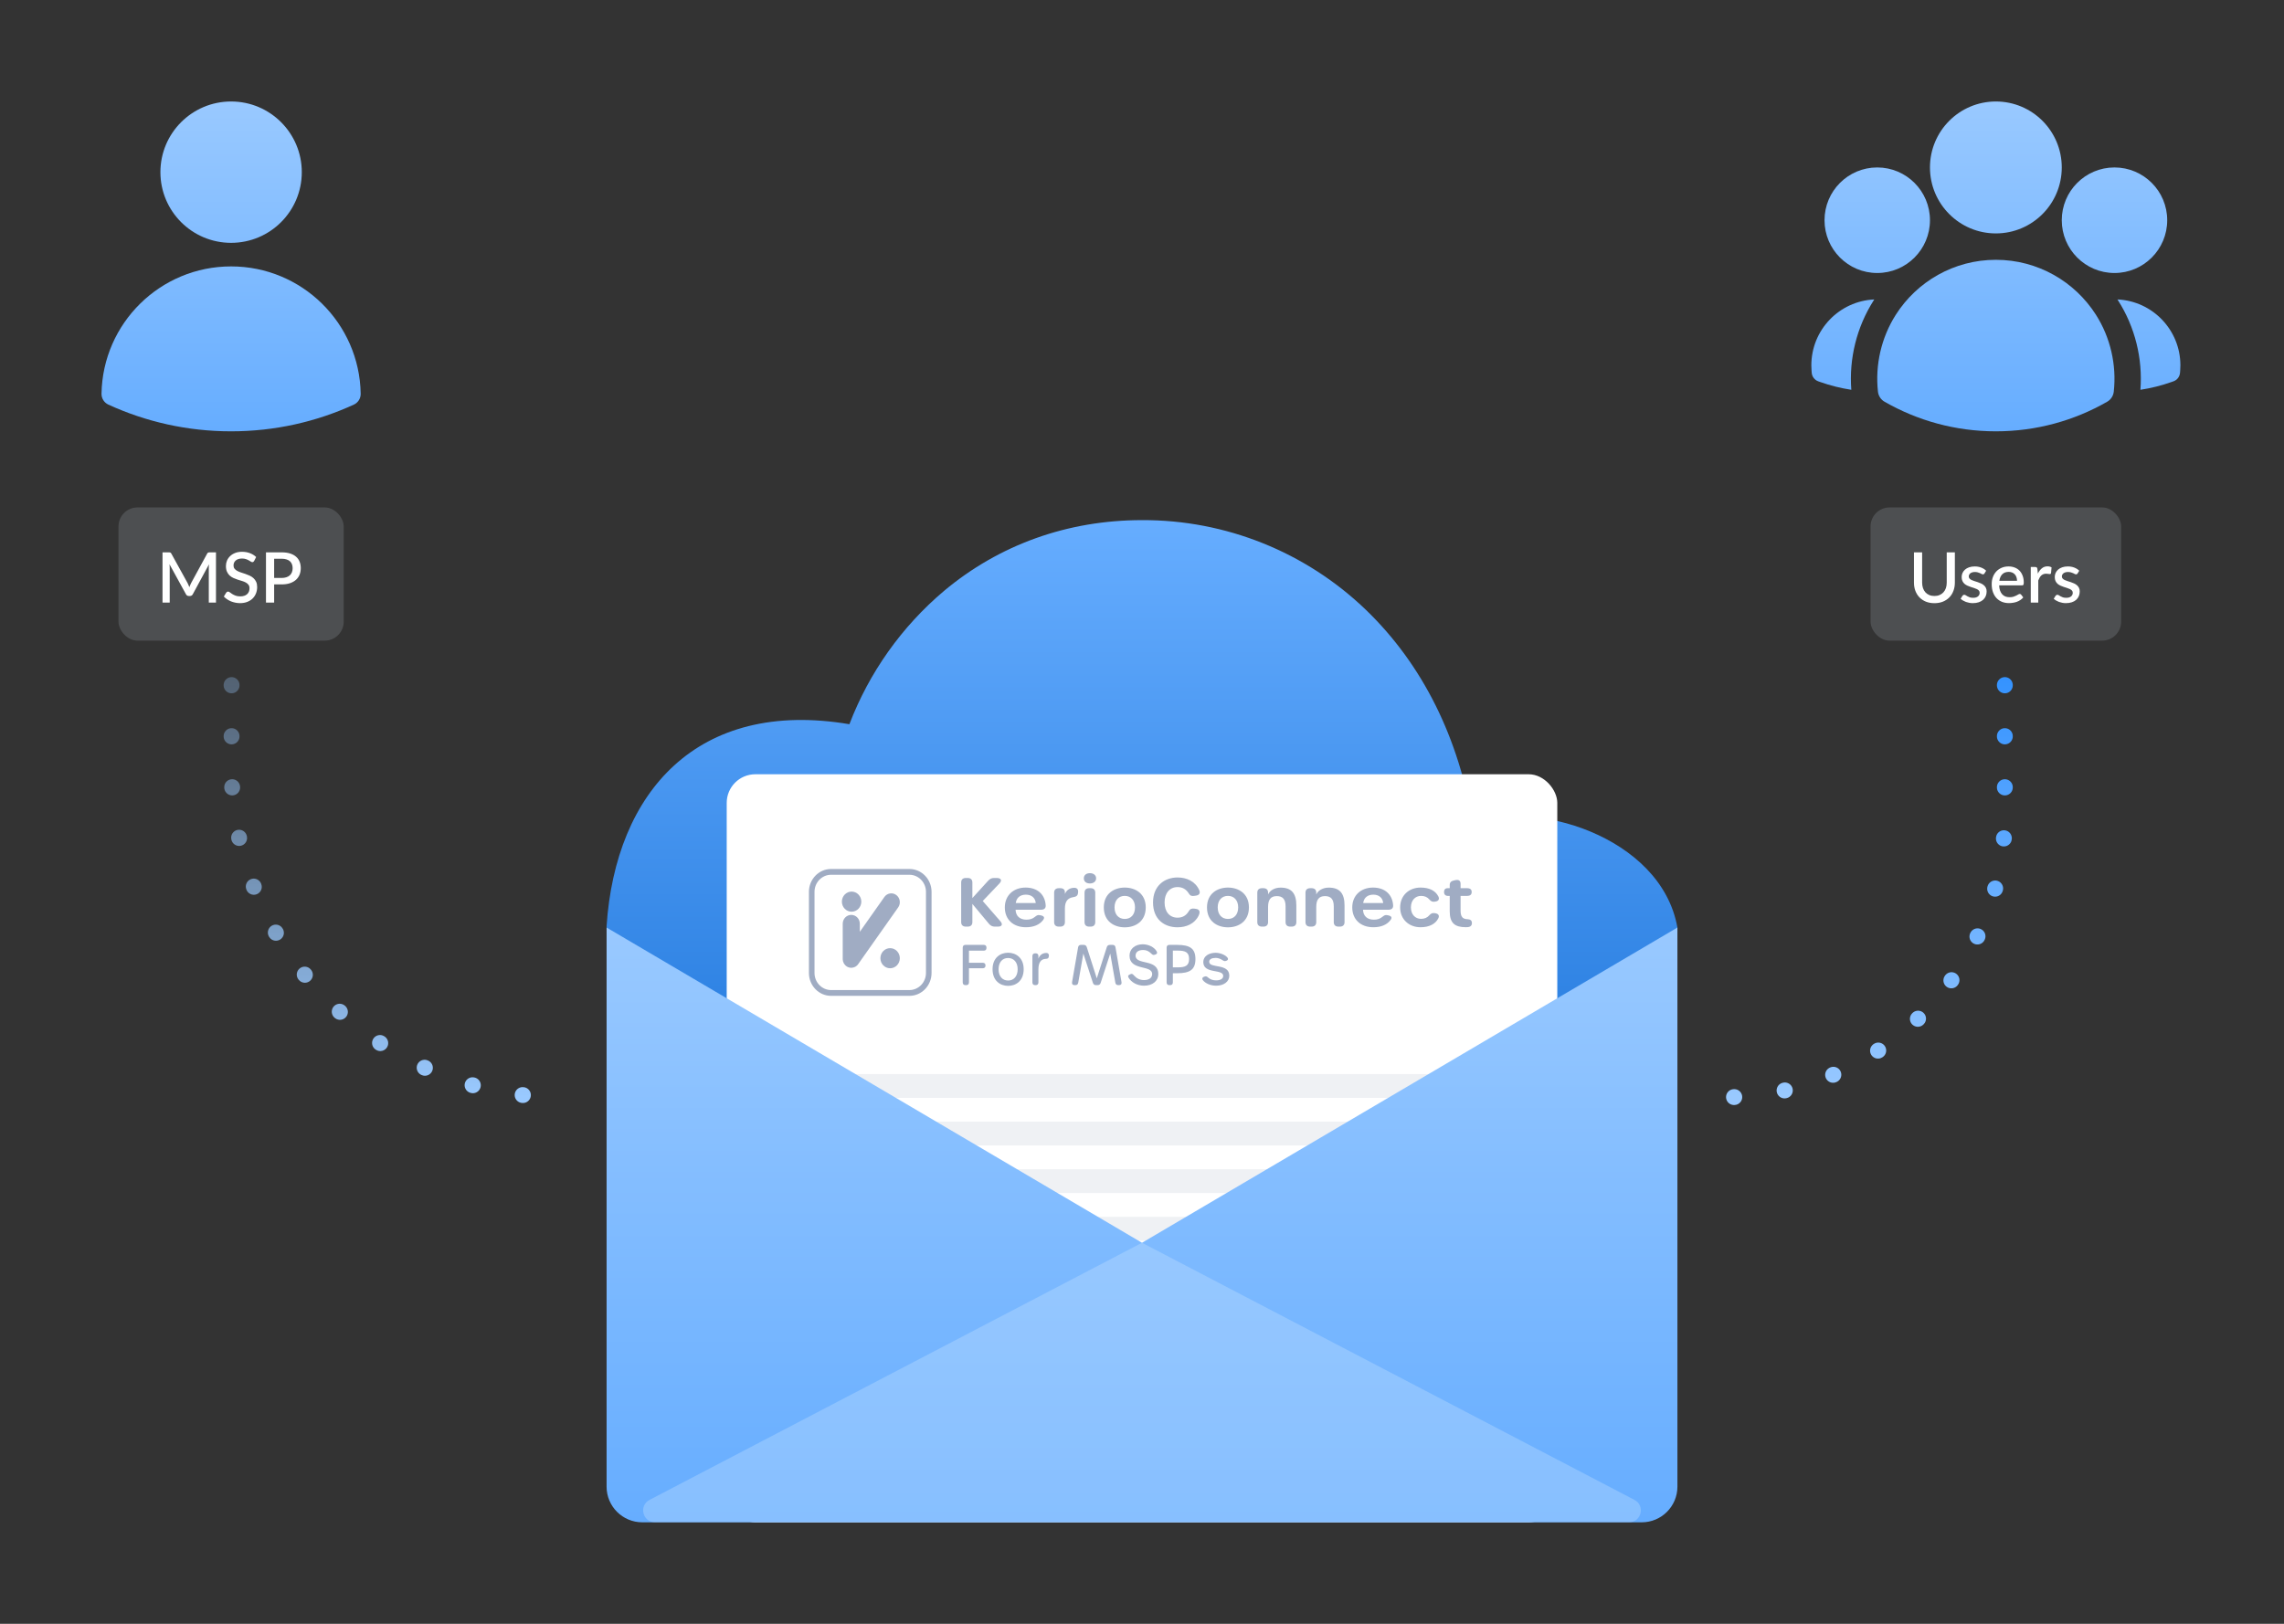 <?xml version="1.0" encoding="UTF-8"?>
<svg xmlns="http://www.w3.org/2000/svg" width="720" height="512" viewBox="0 0 720 512" fill="none">
  <rect x="0" y="0" width="720" height="512" fill="#333333" stroke="none"/>
  <path d="M280.883 421.395L390.944 447.181C412.285 447.181 492.014 390.884 505.437 380.182C520.713 367.993 528.783 314.522 528.783 292.463C523.626 263.395 482.368 251.674 464.336 260.031C460.037 232.826 448.479 209.559 430.638 192.342C411.665 174.052 386.328 163.886 360 164.001C336.594 164.001 315.009 171.724 297.576 186.331C284.255 197.589 273.997 212.047 267.762 228.354C219.816 220.261 194.03 249.798 191.217 291.994C191.217 315.777 200.697 357.489 217.912 373.153C234.494 388.242 256.857 421.395 280.883 421.395Z" fill="url(#paint0_linear_63_427)"></path>
  <rect x="229.086" y="244.129" width="261.829" height="235.871" rx="9.029" fill="white"></rect>
  <g opacity="0.5">
    <rect x="256.855" y="338.667" width="207.228" height="7.501" rx="1.875" fill="#DFE3E9"></rect>
    <rect x="256.855" y="353.67" width="207.228" height="7.501" rx="1.875" fill="#DFE3E9"></rect>
    <rect x="256.855" y="368.673" width="207.228" height="7.501" rx="1.875" fill="#DFE3E9"></rect>
    <rect x="256.855" y="383.676" width="207.228" height="7.501" rx="1.875" fill="#DFE3E9"></rect>
    <rect x="256.855" y="398.679" width="207.228" height="7.501" rx="1.875" fill="#DFE3E9"></rect>
  </g>
  <path d="M191.217 292.463L360 391.858L528.783 292.463V468.748C528.783 474.962 523.746 480 517.531 480H202.469C196.254 480 191.217 474.962 191.217 468.748V292.463Z" fill="url(#paint1_linear_63_427)"></path>
  <path opacity="0.32" d="M204.765 472.925L360 391.858L515.235 472.925C518.711 474.74 517.421 480 513.498 480H206.502C202.579 480 201.289 474.74 204.765 472.925Z" fill="#CCE4FF"></path>
  <path fill-rule="evenodd" clip-rule="evenodd" d="M608.395 52.8C608.395 41.312 617.696 32 629.169 32C640.643 32 649.944 41.312 649.944 52.8C649.944 64.287 640.643 73.6 629.169 73.6C617.696 73.6 608.395 64.287 608.395 52.8Z" fill="url(#paint2_linear_63_427)"></path>
  <path fill-rule="evenodd" clip-rule="evenodd" d="M649.944 69.44C649.944 60.25 657.385 52.8 666.564 52.8C675.743 52.8 683.184 60.25 683.184 69.44C683.184 78.63 675.743 86.08 666.564 86.08C657.385 86.08 649.944 78.63 649.944 69.44Z" fill="url(#paint3_linear_63_427)"></path>
  <path fill-rule="evenodd" clip-rule="evenodd" d="M575.155 69.44C575.155 60.25 582.596 52.8 591.775 52.8C600.954 52.8 608.395 60.25 608.395 69.44C608.395 78.63 600.954 86.08 591.775 86.08C582.596 86.08 575.155 78.63 575.155 69.44Z" fill="url(#paint4_linear_63_427)"></path>
  <path fill-rule="evenodd" clip-rule="evenodd" d="M597.646 99.212C604.283 88.822 615.92 81.92 629.169 81.92C642.421 81.92 654.059 88.824 660.695 99.216C665.283 106.4 667.268 115.062 666.337 123.508C666.191 124.828 665.425 125.999 664.275 126.66C653.93 132.603 641.94 136 629.169 136C616.399 136 604.409 132.603 594.064 126.66C592.914 125.999 592.148 124.828 592.002 123.508C591.071 115.061 593.057 106.397 597.646 99.212Z" fill="url(#paint5_linear_63_427)"></path>
  <path d="M590.846 94.42C590.779 94.523 590.713 94.626 590.647 94.729C585.298 103.102 582.85 113.074 583.602 122.904C580.233 122.392 576.965 121.568 573.828 120.462L573.191 120.237C572.029 119.828 571.217 118.771 571.12 117.542L571.066 116.868C571.022 116.317 571 115.761 571 115.2C571 104.024 579.803 94.907 590.846 94.42Z" fill="url(#paint6_linear_63_427)"></path>
  <path d="M674.739 122.904C675.49 113.076 673.044 103.106 667.697 94.734C667.63 94.629 667.563 94.525 667.495 94.421C678.537 94.908 687.339 104.025 687.339 115.2C687.339 115.761 687.317 116.317 687.273 116.868L687.219 117.542C687.122 118.771 686.31 119.828 685.148 120.237L684.511 120.462C681.375 121.568 678.107 122.392 674.739 122.904Z" fill="url(#paint7_linear_63_427)"></path>
  <rect x="589.669" y="160" width="79" height="42" rx="6" fill="#E5F1FF" fill-opacity="0.15"></rect>
  <path d="M609.798 187.921C610.407 187.921 610.95 187.818 611.426 187.613C611.91 187.408 612.317 187.122 612.647 186.755C612.985 186.388 613.241 185.948 613.417 185.435C613.593 184.914 613.681 184.339 613.681 183.708V174.16H616.244V183.708C616.244 184.639 616.094 185.501 615.793 186.293C615.5 187.085 615.075 187.771 614.517 188.35C613.96 188.922 613.282 189.373 612.482 189.703C611.69 190.026 610.796 190.187 609.798 190.187C608.801 190.187 607.903 190.026 607.103 189.703C606.311 189.373 605.637 188.922 605.079 188.35C604.522 187.771 604.093 187.085 603.792 186.293C603.499 185.501 603.352 184.639 603.352 183.708V174.16H605.926V183.697C605.926 184.328 606.014 184.903 606.19 185.424C606.366 185.937 606.619 186.381 606.949 186.755C607.279 187.122 607.683 187.408 608.159 187.613C608.643 187.818 609.19 187.921 609.798 187.921ZM625.579 180.815C625.52 180.918 625.454 180.991 625.381 181.035C625.308 181.079 625.216 181.101 625.106 181.101C624.981 181.101 624.846 181.064 624.699 180.991C624.552 180.91 624.38 180.822 624.182 180.727C623.984 180.632 623.749 180.547 623.478 180.474C623.214 180.393 622.902 180.353 622.543 180.353C622.25 180.353 621.982 180.39 621.74 180.463C621.505 180.529 621.304 180.628 621.135 180.76C620.974 180.885 620.849 181.035 620.761 181.211C620.673 181.38 620.629 181.563 620.629 181.761C620.629 182.025 620.71 182.245 620.871 182.421C621.032 182.597 621.245 182.751 621.509 182.883C621.773 183.008 622.074 183.121 622.411 183.224C622.748 183.327 623.093 183.437 623.445 183.554C623.797 183.671 624.142 183.807 624.479 183.961C624.816 184.115 625.117 184.306 625.381 184.533C625.645 184.753 625.858 185.024 626.019 185.347C626.18 185.662 626.261 186.047 626.261 186.502C626.261 187.03 626.166 187.518 625.975 187.965C625.784 188.412 625.506 188.801 625.139 189.131C624.772 189.461 624.314 189.718 623.764 189.901C623.221 190.084 622.598 190.176 621.894 190.176C621.505 190.176 621.128 190.139 620.761 190.066C620.402 190 620.057 189.908 619.727 189.791C619.404 189.666 619.1 189.52 618.814 189.351C618.535 189.182 618.286 188.999 618.066 188.801L618.616 187.899C618.682 187.789 618.763 187.705 618.858 187.646C618.961 187.58 619.085 187.547 619.232 187.547C619.386 187.547 619.536 187.598 619.683 187.701C619.837 187.796 620.013 187.903 620.211 188.02C620.416 188.137 620.662 188.247 620.948 188.35C621.234 188.445 621.59 188.493 622.015 188.493C622.367 188.493 622.671 188.453 622.928 188.372C623.185 188.284 623.397 188.167 623.566 188.02C623.735 187.873 623.859 187.708 623.94 187.525C624.021 187.334 624.061 187.133 624.061 186.92C624.061 186.634 623.98 186.399 623.819 186.216C623.658 186.033 623.441 185.875 623.17 185.743C622.906 185.611 622.602 185.494 622.257 185.391C621.92 185.288 621.575 185.178 621.223 185.061C620.871 184.944 620.523 184.808 620.178 184.654C619.841 184.5 619.536 184.306 619.265 184.071C619.001 183.829 618.788 183.539 618.627 183.202C618.466 182.857 618.385 182.439 618.385 181.948C618.385 181.501 618.473 181.075 618.649 180.672C618.832 180.269 619.096 179.913 619.441 179.605C619.793 179.297 620.222 179.055 620.728 178.879C621.241 178.696 621.832 178.604 622.499 178.604C623.254 178.604 623.94 178.725 624.556 178.967C625.172 179.209 625.689 179.539 626.107 179.957L625.579 180.815ZM635.843 183.125C635.843 182.729 635.784 182.362 635.667 182.025C635.557 181.68 635.392 181.383 635.172 181.134C634.952 180.877 634.677 180.679 634.347 180.54C634.024 180.393 633.65 180.32 633.225 180.32C632.367 180.32 631.692 180.566 631.201 181.057C630.709 181.548 630.398 182.238 630.266 183.125H635.843ZM630.2 184.577C630.229 185.215 630.328 185.769 630.497 186.238C630.665 186.7 630.889 187.085 631.168 187.393C631.454 187.701 631.791 187.932 632.18 188.086C632.576 188.233 633.016 188.306 633.5 188.306C633.962 188.306 634.361 188.255 634.699 188.152C635.036 188.042 635.329 187.925 635.579 187.8C635.828 187.668 636.041 187.551 636.217 187.448C636.393 187.338 636.554 187.283 636.701 187.283C636.891 187.283 637.038 187.356 637.141 187.503L637.812 188.372C637.533 188.702 637.218 188.981 636.866 189.208C636.514 189.435 636.14 189.622 635.744 189.769C635.348 189.908 634.941 190.007 634.523 190.066C634.105 190.132 633.698 190.165 633.302 190.165C632.524 190.165 631.802 190.037 631.135 189.78C630.475 189.516 629.899 189.131 629.408 188.625C628.924 188.119 628.542 187.492 628.264 186.744C627.992 185.996 627.857 185.134 627.857 184.159C627.857 183.382 627.978 182.656 628.22 181.981C628.469 181.306 628.821 180.72 629.276 180.221C629.738 179.722 630.295 179.33 630.948 179.044C631.608 178.751 632.352 178.604 633.181 178.604C633.87 178.604 634.508 178.718 635.095 178.945C635.681 179.165 636.187 179.491 636.613 179.924C637.038 180.357 637.368 180.888 637.603 181.519C637.845 182.142 637.966 182.854 637.966 183.653C637.966 184.02 637.925 184.265 637.845 184.39C637.764 184.515 637.617 184.577 637.405 184.577H630.2ZM642.404 180.859C642.756 180.148 643.181 179.59 643.68 179.187C644.179 178.776 644.776 178.571 645.473 178.571C645.715 178.571 645.942 178.6 646.155 178.659C646.368 178.71 646.558 178.791 646.727 178.901L646.562 180.683C646.533 180.808 646.485 180.896 646.419 180.947C646.36 180.991 646.28 181.013 646.177 181.013C646.067 181.013 645.909 180.995 645.704 180.958C645.499 180.914 645.282 180.892 645.055 180.892C644.725 180.892 644.432 180.94 644.175 181.035C643.926 181.13 643.698 181.27 643.493 181.453C643.295 181.636 643.119 181.86 642.965 182.124C642.811 182.388 642.668 182.689 642.536 183.026V190H640.171V178.78H641.546C641.795 178.78 641.968 178.828 642.063 178.923C642.158 179.011 642.224 179.169 642.261 179.396L642.404 180.859ZM654.927 180.815C654.868 180.918 654.802 180.991 654.729 181.035C654.655 181.079 654.564 181.101 654.454 181.101C654.329 181.101 654.193 181.064 654.047 180.991C653.9 180.91 653.728 180.822 653.53 180.727C653.332 180.632 653.097 180.547 652.826 180.474C652.562 180.393 652.25 180.353 651.891 180.353C651.597 180.353 651.33 180.39 651.088 180.463C650.853 180.529 650.651 180.628 650.483 180.76C650.321 180.885 650.197 181.035 650.109 181.211C650.021 181.38 649.977 181.563 649.977 181.761C649.977 182.025 650.057 182.245 650.219 182.421C650.38 182.597 650.593 182.751 650.857 182.883C651.121 183.008 651.421 183.121 651.759 183.224C652.096 183.327 652.441 183.437 652.793 183.554C653.145 183.671 653.489 183.807 653.827 183.961C654.164 184.115 654.465 184.306 654.729 184.533C654.993 184.753 655.205 185.024 655.367 185.347C655.528 185.662 655.609 186.047 655.609 186.502C655.609 187.03 655.513 187.518 655.323 187.965C655.132 188.412 654.853 188.801 654.487 189.131C654.12 189.461 653.662 189.718 653.112 189.901C652.569 190.084 651.946 190.176 651.242 190.176C650.853 190.176 650.475 190.139 650.109 190.066C649.749 190 649.405 189.908 649.075 189.791C648.752 189.666 648.448 189.52 648.162 189.351C647.883 189.182 647.634 188.999 647.414 188.801L647.964 187.899C648.03 187.789 648.11 187.705 648.206 187.646C648.308 187.58 648.433 187.547 648.58 187.547C648.734 187.547 648.884 187.598 649.031 187.701C649.185 187.796 649.361 187.903 649.559 188.02C649.764 188.137 650.01 188.247 650.296 188.35C650.582 188.445 650.937 188.493 651.363 188.493C651.715 188.493 652.019 188.453 652.276 188.372C652.532 188.284 652.745 188.167 652.914 188.02C653.082 187.873 653.207 187.708 653.288 187.525C653.368 187.334 653.409 187.133 653.409 186.92C653.409 186.634 653.328 186.399 653.167 186.216C653.005 186.033 652.789 185.875 652.518 185.743C652.254 185.611 651.949 185.494 651.605 185.391C651.267 185.288 650.923 185.178 650.571 185.061C650.219 184.944 649.87 184.808 649.526 184.654C649.188 184.5 648.884 184.306 648.613 184.071C648.349 183.829 648.136 183.539 647.975 183.202C647.813 182.857 647.733 182.439 647.733 181.948C647.733 181.501 647.821 181.075 647.997 180.672C648.18 180.269 648.444 179.913 648.789 179.605C649.141 179.297 649.57 179.055 650.076 178.879C650.589 178.696 651.179 178.604 651.847 178.604C652.602 178.604 653.288 178.725 653.904 178.967C654.52 179.209 655.037 179.539 655.455 179.957L654.927 180.815Z" fill="white"></path>
  <path fill-rule="evenodd" clip-rule="evenodd" d="M50.566 54.286C50.566 41.978 60.544 32 72.852 32C85.16 32 95.137 41.978 95.137 54.286C95.137 66.594 85.16 76.571 72.852 76.571C60.544 76.571 50.566 66.594 50.566 54.286Z" fill="url(#paint8_linear_63_427)"></path>
  <path fill-rule="evenodd" clip-rule="evenodd" d="M32.001 124.141C32.384 101.906 50.526 84 72.852 84C95.177 84 113.32 101.907 113.703 124.142C113.728 125.617 112.878 126.967 111.538 127.582C99.756 132.988 86.651 136 72.853 136C59.053 136 45.947 132.987 34.165 127.58C32.825 126.965 31.975 125.615 32.001 124.141Z" fill="url(#paint9_linear_63_427)"></path>
  <rect x="37.352" y="160" width="71" height="42" rx="6" fill="#E5F1FF" fill-opacity="0.15"></rect>
  <path d="M68.085 174.16V190H65.819V179.143C65.819 178.967 65.822 178.776 65.83 178.571C65.844 178.358 65.863 178.146 65.885 177.933L60.792 187.338C60.594 187.727 60.289 187.921 59.879 187.921H59.516C59.098 187.921 58.793 187.727 58.603 187.338L53.433 177.911C53.455 178.124 53.469 178.336 53.477 178.549C53.491 178.762 53.499 178.96 53.499 179.143V190H51.233V174.16H53.158C53.385 174.16 53.561 174.182 53.686 174.226C53.81 174.263 53.924 174.384 54.027 174.589L59.109 183.796C59.219 184.009 59.321 184.229 59.417 184.456C59.519 184.676 59.611 184.903 59.692 185.138C59.78 184.903 59.871 184.672 59.967 184.445C60.069 184.21 60.176 183.987 60.286 183.774L65.291 174.589C65.393 174.384 65.507 174.263 65.632 174.226C65.756 174.182 65.932 174.16 66.16 174.16H68.085ZM80.119 176.866C80.038 176.998 79.954 177.097 79.866 177.163C79.778 177.222 79.668 177.251 79.536 177.251C79.397 177.251 79.239 177.192 79.063 177.075C78.894 176.958 78.682 176.829 78.425 176.69C78.176 176.543 77.879 176.411 77.534 176.294C77.189 176.169 76.779 176.107 76.302 176.107C75.862 176.107 75.473 176.162 75.136 176.272C74.806 176.382 74.527 176.536 74.3 176.734C74.073 176.932 73.9 177.167 73.783 177.438C73.673 177.702 73.618 177.992 73.618 178.307C73.618 178.71 73.724 179.048 73.937 179.319C74.15 179.583 74.428 179.81 74.773 180.001C75.125 180.192 75.525 180.36 75.972 180.507C76.419 180.646 76.874 180.797 77.336 180.958C77.805 181.119 78.264 181.303 78.711 181.508C79.158 181.713 79.554 181.974 79.899 182.289C80.251 182.604 80.533 182.989 80.746 183.444C80.959 183.899 81.065 184.452 81.065 185.105C81.065 185.809 80.944 186.469 80.702 187.085C80.46 187.701 80.108 188.24 79.646 188.702C79.191 189.157 78.627 189.516 77.952 189.78C77.285 190.044 76.522 190.176 75.664 190.176C75.158 190.176 74.663 190.125 74.179 190.022C73.702 189.927 73.244 189.791 72.804 189.615C72.371 189.432 71.964 189.212 71.583 188.955C71.202 188.698 70.861 188.412 70.56 188.097L71.308 186.865C71.374 186.762 71.458 186.682 71.561 186.623C71.664 186.564 71.777 186.535 71.902 186.535C72.071 186.535 72.258 186.616 72.463 186.777C72.668 186.931 72.914 187.103 73.2 187.294C73.493 187.477 73.845 187.65 74.256 187.811C74.667 187.965 75.158 188.042 75.73 188.042C76.661 188.042 77.38 187.815 77.886 187.36C78.399 186.905 78.656 186.278 78.656 185.479C78.656 185.032 78.55 184.669 78.337 184.39C78.124 184.104 77.842 183.866 77.49 183.675C77.145 183.484 76.749 183.323 76.302 183.191C75.855 183.059 75.4 182.92 74.938 182.773C74.476 182.619 74.021 182.443 73.574 182.245C73.127 182.04 72.727 181.776 72.375 181.453C72.03 181.123 71.752 180.72 71.539 180.243C71.326 179.759 71.22 179.158 71.22 178.439C71.22 177.867 71.33 177.313 71.55 176.778C71.777 176.243 72.104 175.77 72.529 175.359C72.962 174.941 73.493 174.607 74.124 174.358C74.755 174.109 75.473 173.984 76.28 173.984C77.189 173.984 78.022 174.127 78.777 174.413C79.54 174.699 80.196 175.106 80.746 175.634L80.119 176.866ZM88.774 182.234C89.346 182.234 89.848 182.161 90.281 182.014C90.721 181.867 91.084 181.662 91.37 181.398C91.663 181.127 91.883 180.8 92.03 180.419C92.177 180.038 92.25 179.612 92.25 179.143C92.25 178.681 92.177 178.267 92.03 177.9C91.891 177.533 91.678 177.222 91.392 176.965C91.106 176.708 90.743 176.514 90.303 176.382C89.87 176.243 89.361 176.173 88.774 176.173H86.42V182.234H88.774ZM88.774 174.16C89.808 174.16 90.703 174.281 91.458 174.523C92.221 174.765 92.847 175.106 93.339 175.546C93.838 175.979 94.208 176.503 94.45 177.119C94.692 177.728 94.813 178.402 94.813 179.143C94.813 179.898 94.684 180.591 94.428 181.222C94.171 181.845 93.79 182.384 93.284 182.839C92.778 183.286 92.147 183.638 91.392 183.895C90.644 184.144 89.771 184.269 88.774 184.269H86.42V190H83.846V174.16H88.774Z" fill="white"></path>
  <path d="M73 216V242C73 299.438 119.562 346 177 346V346" stroke="url(#paint10_linear_63_427)" stroke-width="5" stroke-linecap="round" stroke-dasharray="0.1 16"></path>
  <path d="M632 216V257C632 306.153 592.153 346 543 346V346" stroke="url(#paint11_linear_63_427)" stroke-width="5" stroke-linecap="round" stroke-dasharray="0.1 16"></path>
  <g clip-path="url(#clip0_63_427)">
    <path d="M286.682 275.824C289.559 275.824 291.9 278.246 291.9 281.222V306.778C291.9 309.754 289.559 312.176 286.682 312.176H261.981C259.104 312.176 256.763 309.754 256.763 306.778V281.222C256.763 278.246 259.104 275.824 261.981 275.824H286.682ZM286.682 274H261.981C258.126 274 255 277.234 255 281.222V306.778C255 310.766 258.126 314 261.981 314H286.682C290.537 314 293.663 310.766 293.663 306.778V281.222C293.663 277.234 290.537 274 286.682 274Z" fill="#A0ACC3"></path>
    <path d="M302.997 290.762V278.246C302.997 277.337 303.525 276.835 304.486 276.835H305.036C305.997 276.835 306.526 277.337 306.526 278.246V283.17L311.487 277.717C312.029 277.133 312.559 276.835 313.348 276.835H314.19C315.522 276.835 316.009 277.555 315.068 278.556L309.794 284.095L315.344 290.466C316.233 291.495 315.813 292.173 314.578 292.173H313.595C312.791 292.173 312.231 291.854 311.733 291.263L306.526 285.011V290.762C306.526 291.671 305.997 292.173 305.036 292.173H304.486C303.525 292.173 302.997 291.671 302.997 290.762Z" fill="#A0ACC3"></path>
    <path d="M316.756 286.115C316.756 282.386 319.431 279.86 323.314 279.86C327.032 279.86 329.409 282.02 329.641 285.437C329.706 286.376 329.178 286.848 328.152 286.848H320.151C320.21 288.833 321.494 289.985 323.573 289.985C324.73 289.985 325.489 289.689 326.216 289.119C326.773 288.685 327.115 288.394 327.889 288.572L328.195 288.643C329.217 288.878 329.389 289.42 328.747 290.187C327.662 291.588 325.828 292.37 323.418 292.37C319.386 292.37 316.756 289.912 316.756 286.115ZM323.396 282.094C321.657 282.094 320.419 283.012 320.21 284.745H326.505C326.371 283.126 325.208 282.094 323.396 282.094Z" fill="#A0ACC3"></path>
    <path d="M339.852 281.387L339.823 281.622C339.719 282.495 339.188 282.746 338.263 282.898C336.573 283.17 335.697 284.24 335.697 286.459V290.762C335.697 291.671 335.169 292.173 334.208 292.173H333.792C332.831 292.173 332.302 291.671 332.302 290.762V281.466C332.302 280.557 332.831 280.055 333.792 280.055H334.208C335.169 280.055 335.697 280.482 335.697 281.352V281.89C336.07 280.937 336.99 279.932 338.648 279.932C339.559 279.932 339.96 280.47 339.852 281.387Z" fill="#A0ACC3"></path>
    <path d="M341.665 276.942C341.665 275.891 342.476 275.319 343.601 275.319C344.627 275.319 345.537 275.891 345.537 276.942C345.537 278.001 344.627 278.564 343.601 278.564C342.476 278.564 341.665 278.001 341.665 276.942ZM341.888 290.762V281.466C341.888 280.557 342.411 280.055 343.359 280.055H343.793C344.741 280.055 345.264 280.557 345.264 281.466V290.762C345.264 291.671 344.741 292.173 343.793 292.173H343.359C342.411 292.173 341.888 291.671 341.888 290.762Z" fill="#A0ACC3"></path>
    <path d="M347.961 286.115C347.961 281.75 351.232 279.86 354.57 279.86C357.909 279.86 361.18 281.75 361.18 286.115C361.18 290.521 357.924 292.397 354.57 292.397C351.224 292.397 347.961 290.521 347.961 286.115ZM357.793 286.106C357.793 283.839 356.464 282.481 354.562 282.481C352.668 282.481 351.341 283.825 351.341 286.106C351.341 288.418 352.668 289.753 354.577 289.753C356.479 289.753 357.793 288.403 357.793 286.106Z" fill="#A0ACC3"></path>
    <path d="M363.477 284.546C363.477 279.341 367.048 276.676 371.213 276.676C374.015 276.676 376.776 277.838 378.04 280.662C378.461 281.601 378.06 282.227 377.087 282.386L376.557 282.471C375.611 282.625 375.177 282.4 374.776 281.752C373.925 280.377 372.756 279.706 371.205 279.706C368.751 279.706 367.118 281.579 367.118 284.546C367.118 287.521 368.729 289.352 371.205 289.352C372.786 289.352 373.961 288.666 374.784 287.248C375.155 286.608 375.687 286.364 376.586 286.509L377.116 286.594C378.142 286.76 378.44 287.51 377.84 288.73C376.569 291.318 373.895 292.384 371.213 292.384C367.017 292.384 363.477 289.88 363.477 284.546Z" fill="#A0ACC3"></path>
    <path d="M380.487 286.115C380.487 281.75 383.759 279.86 387.097 279.86C390.435 279.86 393.707 281.75 393.707 286.115C393.707 290.521 390.451 292.397 387.097 292.397C383.751 292.397 380.487 290.521 380.487 286.115ZM390.32 286.106C390.32 283.839 388.991 282.481 387.089 282.481C385.195 282.481 383.868 283.825 383.868 286.106C383.868 288.418 385.195 289.753 387.104 289.753C389.006 289.753 390.32 288.403 390.32 286.106Z" fill="#A0ACC3"></path>
    <path d="M408.656 285.508V290.762C408.656 291.671 408.128 292.173 407.167 292.173H406.751C405.79 292.173 405.261 291.671 405.261 290.762V285.804C405.261 283.578 404.397 282.552 402.486 282.552C400.517 282.552 399.742 283.747 399.742 285.987V290.762C399.742 291.671 399.213 292.173 398.252 292.173H397.836C396.875 292.173 396.346 291.671 396.346 290.762V281.466C396.346 280.557 396.875 280.055 397.836 280.055H398.252C399.213 280.055 399.742 280.557 399.742 281.423V282.035C400.305 280.787 401.768 279.874 403.692 279.874C407.129 279.874 408.656 281.679 408.656 285.508Z" fill="#A0ACC3"></path>
    <path d="M423.847 285.508V290.762C423.847 291.671 423.318 292.173 422.357 292.173H421.941C420.98 292.173 420.452 291.671 420.452 290.762V285.804C420.452 283.578 419.587 282.552 417.677 282.552C415.707 282.552 414.932 283.747 414.932 285.987V290.762C414.932 291.671 414.404 292.173 413.442 292.173H413.026C412.065 292.173 411.537 291.671 411.537 290.762V281.466C411.537 280.557 412.065 280.055 413.026 280.055H413.442C414.404 280.055 414.932 280.557 414.932 281.423V282.035C415.495 280.787 416.958 279.874 418.882 279.874C422.319 279.874 423.847 281.679 423.847 285.508Z" fill="#A0ACC3"></path>
    <path d="M426.279 286.115C426.279 282.386 428.954 279.86 432.837 279.86C436.554 279.86 438.932 282.02 439.164 285.437C439.229 286.376 438.701 286.848 437.674 286.848H429.674C429.732 288.833 431.016 289.985 433.096 289.985C434.253 289.985 435.012 289.689 435.739 289.119C436.295 288.685 436.638 288.394 437.412 288.572L437.718 288.643C438.739 288.878 438.911 289.42 438.27 290.187C437.185 291.588 435.351 292.37 432.94 292.37C428.908 292.37 426.279 289.912 426.279 286.115ZM432.919 282.094C431.18 282.094 429.941 283.012 429.732 284.745H436.028C435.894 283.126 434.731 282.094 432.919 282.094Z" fill="#A0ACC3"></path>
    <path d="M441.379 286.115C441.379 282.407 444.099 279.86 447.81 279.86C450.59 279.86 452.494 280.849 453.41 282.627C453.851 283.481 453.495 284.112 452.535 284.264L452.303 284.302C451.492 284.432 451.104 284.171 450.591 283.619C449.973 282.877 449.107 282.488 447.98 282.488C446.071 282.488 444.772 283.944 444.772 286.115C444.772 288.27 446.071 289.726 447.98 289.726C449.077 289.726 449.943 289.323 450.561 288.609C451.074 288.057 451.449 287.803 452.258 287.924L452.432 287.951C453.451 288.105 453.821 288.717 453.421 289.529C452.539 291.325 450.559 292.37 447.81 292.37C444.142 292.37 441.379 289.864 441.379 286.115Z" fill="#A0ACC3"></path>
    <path d="M457.007 287.343V282.488H456.46C455.656 282.488 455.212 282.025 455.212 281.262C455.212 280.479 455.626 280.055 456.357 280.055H457.007V279.08C457.007 278.234 457.422 277.795 458.395 277.598L458.787 277.518C459.929 277.288 460.426 277.714 460.426 278.725V280.055H462.44C463.475 280.055 463.929 280.479 463.929 281.262C463.929 282.051 463.475 282.488 462.44 282.488H460.426V287.054C460.426 289.056 461.042 289.783 462.63 289.838C463.435 289.864 463.953 290.2 463.996 290.926C464.043 291.721 463.66 292.238 462.716 292.328C462.495 292.349 462.276 292.356 462.074 292.356C458.602 292.356 457.007 291.037 457.007 287.343Z" fill="#A0ACC3"></path>
    <path d="M280.597 298.964C278.905 298.964 277.533 300.382 277.533 302.133C277.533 303.883 278.905 305.302 280.597 305.302C282.289 305.302 283.66 303.883 283.66 302.133C283.66 300.382 282.289 298.964 280.597 298.964Z" fill="#A0ACC3"></path>
    <path d="M268.454 281.129C266.762 281.129 265.391 282.548 265.391 284.299C265.391 286.049 266.762 287.468 268.454 287.468C270.146 287.468 271.518 286.049 271.518 284.299C271.518 282.548 270.146 281.129 268.454 281.129Z" fill="#A0ACC3"></path>
    <path d="M270.395 304.175C270.409 304.158 270.423 304.141 270.437 304.123C270.448 304.11 270.458 304.096 270.468 304.082C270.486 304.058 270.504 304.035 270.522 304.01C270.524 304.007 270.526 304.004 270.528 304.001L283.142 286.112C284.019 284.868 283.756 283.125 282.553 282.217C281.351 281.31 279.665 281.583 278.788 282.827L271.046 293.807V291.263C271.046 289.723 269.839 288.475 268.351 288.475C266.863 288.475 265.656 289.723 265.656 291.263V302.359C265.656 302.364 265.657 302.369 265.657 302.374C265.657 302.397 265.658 302.421 265.659 302.445C265.659 302.469 265.66 302.493 265.661 302.517C265.662 302.53 265.663 302.542 265.664 302.555C265.691 302.952 265.797 303.326 265.968 303.66C265.971 303.666 265.974 303.672 265.977 303.679C265.99 303.703 266.003 303.726 266.017 303.75C266.026 303.767 266.035 303.784 266.044 303.8C266.052 303.813 266.06 303.826 266.068 303.839C266.084 303.865 266.1 303.891 266.116 303.917C266.118 303.919 266.119 303.92 266.12 303.922C266.212 304.062 266.317 304.195 266.436 304.319C266.439 304.323 266.443 304.327 266.446 304.33C266.459 304.344 266.473 304.357 266.487 304.37C266.506 304.39 266.526 304.409 266.546 304.428C266.553 304.435 266.561 304.441 266.568 304.448C266.595 304.473 266.623 304.497 266.651 304.521C266.655 304.524 266.659 304.528 266.663 304.531C266.695 304.558 266.728 304.584 266.761 304.609C266.762 304.609 266.763 304.61 266.763 304.611C266.765 304.612 266.768 304.614 266.77 304.615C266.804 304.641 266.839 304.666 266.874 304.69C266.878 304.692 266.882 304.695 266.886 304.697C266.919 304.72 266.953 304.742 266.988 304.763C266.994 304.767 267 304.77 267.005 304.773C267.038 304.793 267.071 304.812 267.104 304.83C267.112 304.834 267.12 304.838 267.128 304.842C267.159 304.859 267.19 304.874 267.222 304.89C267.232 304.894 267.242 304.899 267.252 304.904C267.282 304.917 267.311 304.931 267.341 304.943C267.353 304.948 267.366 304.953 267.378 304.958C267.406 304.969 267.434 304.98 267.463 304.991C267.477 304.996 267.492 305.001 267.506 305.006C267.533 305.015 267.559 305.023 267.586 305.032C267.603 305.037 267.619 305.042 267.636 305.046C267.661 305.053 267.686 305.06 267.711 305.067C267.73 305.071 267.749 305.076 267.767 305.08C267.791 305.085 267.814 305.091 267.838 305.095C267.859 305.099 267.88 305.103 267.901 305.107C267.923 305.111 267.945 305.114 267.967 305.118C267.99 305.121 268.014 305.124 268.037 305.127C268.057 305.129 268.077 305.132 268.097 305.134C268.123 305.136 268.148 305.138 268.174 305.14C268.193 305.141 268.211 305.142 268.23 305.143C268.256 305.144 268.283 305.145 268.309 305.145C268.323 305.145 268.337 305.146 268.351 305.146C268.356 305.146 268.361 305.146 268.366 305.146C268.389 305.146 268.412 305.145 268.435 305.144C268.458 305.143 268.481 305.143 268.504 305.142C268.518 305.141 268.531 305.139 268.545 305.138C268.884 305.113 269.206 305.024 269.5 304.881C269.503 304.879 269.507 304.878 269.51 304.876C269.535 304.863 269.56 304.85 269.585 304.837C269.6 304.829 269.616 304.821 269.631 304.812C269.644 304.805 269.656 304.797 269.669 304.79C269.696 304.774 269.722 304.759 269.748 304.743C269.749 304.743 269.749 304.742 269.75 304.742C269.962 304.609 270.159 304.443 270.334 304.246C270.338 304.241 270.343 304.236 270.347 304.231C270.363 304.213 270.379 304.194 270.395 304.175Z" fill="#A0ACC3"></path>
    <path d="M303.485 309.747V298.809C303.485 298.248 303.79 297.932 304.332 297.932H310.128C310.67 297.932 310.975 298.248 310.975 298.809V298.879C310.975 299.44 310.67 299.755 310.128 299.755H305.451V303.577H309.823C310.365 303.577 310.67 303.892 310.67 304.418V304.436C310.67 304.979 310.365 305.295 309.823 305.295H305.451V309.747C305.451 310.309 305.146 310.624 304.604 310.624H304.332C303.79 310.624 303.485 310.309 303.485 309.747Z" fill="#A0ACC3"></path>
    <path d="M312.891 305.61C312.891 301.999 315.314 300.404 317.788 300.404C320.262 300.404 322.702 301.999 322.702 305.61C322.702 309.257 320.279 310.852 317.805 310.852C315.314 310.852 312.891 309.257 312.891 305.61ZM320.804 305.61C320.804 303.419 319.584 302.069 317.788 302.069C315.992 302.069 314.788 303.401 314.788 305.61C314.788 307.837 315.992 309.169 317.805 309.169C319.601 309.169 320.804 307.819 320.804 305.61Z" fill="#A0ACC3"></path>
    <path d="M329.854 300.474C330.43 300.474 330.718 300.859 330.65 301.421L330.633 301.56C330.582 302.122 330.26 302.332 329.701 302.332C328.108 302.367 327.346 303.559 327.346 305.663V309.747C327.346 310.308 327.041 310.624 326.499 310.624H326.295C325.753 310.624 325.448 310.308 325.448 309.747V301.473C325.448 300.912 325.753 300.596 326.295 300.596H326.499C327.041 300.596 327.346 300.894 327.346 301.438V302.279C327.651 301.385 328.431 300.474 329.853 300.474L329.854 300.474Z" fill="#A0ACC3"></path>
    <path d="M337.954 309.678L339.852 298.721C339.937 298.177 340.258 297.932 340.767 297.932H341.631C342.122 297.932 342.444 298.177 342.597 298.651L345.749 308.485L348.901 298.651C349.053 298.177 349.375 297.932 349.867 297.932H350.731C351.239 297.932 351.561 298.177 351.646 298.721L353.544 309.678C353.645 310.291 353.357 310.624 352.781 310.624H352.51C352.002 310.624 351.68 310.361 351.595 309.835L349.985 300.667L346.969 309.905C346.816 310.379 346.494 310.624 346.003 310.624H345.495C345.003 310.624 344.681 310.379 344.529 309.905L341.512 300.667L339.903 309.835C339.818 310.361 339.496 310.624 338.988 310.624H338.716C338.14 310.624 337.852 310.291 337.954 309.678Z" fill="#A0ACC3"></path>
    <path d="M360.628 310.799C358.473 310.799 356.611 309.716 355.764 308.258C355.48 307.768 355.63 307.47 356.222 307.223L356.406 307.146C356.852 306.961 357.052 307.096 357.555 307.655C358.334 308.521 359.371 309.029 360.613 309.029C362.248 309.029 363.202 308.324 363.202 307.118C363.202 304.138 356.069 306.207 356.069 301.316C356.069 299.216 357.79 297.74 360.24 297.74C362.062 297.74 363.883 298.662 364.62 299.957C364.905 300.458 364.766 300.804 364.214 300.974L363.929 301.061C363.499 301.193 363.302 301.04 362.808 300.571C362.094 299.892 361.381 299.545 360.337 299.545C358.865 299.545 357.967 300.217 357.967 301.316C357.967 304.454 365.135 302.157 365.135 307.118C365.135 309.325 363.33 310.8 360.629 310.8L360.628 310.799Z" fill="#A0ACC3"></path>
    <path d="M367.762 309.747V298.809C367.762 298.248 368.067 297.932 368.61 297.932H371.084C375.099 297.932 376.845 299.071 376.845 302.402C376.845 305.733 375.099 306.873 371.1 306.873H369.728V309.747C369.728 310.309 369.423 310.624 368.881 310.624H368.61C368.067 310.624 367.762 310.309 367.762 309.747ZM371.372 305.014C373.693 305.014 374.846 304.453 374.846 302.367C374.846 300.299 373.693 299.738 371.372 299.738H369.728V305.014H371.372Z" fill="#A0ACC3"></path>
    <path d="M379.199 309.064C378.852 308.611 379.024 308.135 379.589 307.96L379.759 307.907C380.13 307.792 380.385 307.804 380.877 308.26C381.553 308.885 382.471 309.117 383.354 309.117C384.763 309.117 385.604 308.596 385.604 307.715C385.604 305.4 379.32 307.238 379.32 303.332C379.32 301.483 381.125 300.422 383.205 300.422C384.463 300.422 386.034 300.947 386.877 301.859C387.276 302.291 387.138 302.776 386.589 302.946L386.42 302.998C385.962 303.14 385.728 302.967 385.284 302.688C384.651 302.291 383.967 302.035 383.236 302.035C382.015 302.035 381.184 302.453 381.184 303.24C381.184 305.482 387.519 303.605 387.519 307.662C387.519 309.525 385.779 310.8 383.354 310.8C381.729 310.8 380.013 310.127 379.199 309.064Z" fill="#A0ACC3"></path>
  </g>
  <defs>
    <linearGradient id="paint0_linear_63_427" x1="360" y1="164" x2="360" y2="447.181" gradientUnits="userSpaceOnUse">
      <stop stop-color="#66ADFF"></stop>
      <stop offset="1" stop-color="#005FCC"></stop>
    </linearGradient>
    <linearGradient id="paint1_linear_63_427" x1="360" y1="292.463" x2="360" y2="480" gradientUnits="userSpaceOnUse">
      <stop stop-color="#99C9FF"></stop>
      <stop offset="1" stop-color="#66ADFF"></stop>
    </linearGradient>
    <linearGradient id="paint2_linear_63_427" x1="629.169" y1="32" x2="629.169" y2="136" gradientUnits="userSpaceOnUse">
      <stop stop-color="#99C9FF"></stop>
      <stop offset="1" stop-color="#66ADFF"></stop>
    </linearGradient>
    <linearGradient id="paint3_linear_63_427" x1="629.169" y1="32" x2="629.169" y2="136" gradientUnits="userSpaceOnUse">
      <stop stop-color="#99C9FF"></stop>
      <stop offset="1" stop-color="#66ADFF"></stop>
    </linearGradient>
    <linearGradient id="paint4_linear_63_427" x1="629.169" y1="32" x2="629.169" y2="136" gradientUnits="userSpaceOnUse">
      <stop stop-color="#99C9FF"></stop>
      <stop offset="1" stop-color="#66ADFF"></stop>
    </linearGradient>
    <linearGradient id="paint5_linear_63_427" x1="629.169" y1="32" x2="629.169" y2="136" gradientUnits="userSpaceOnUse">
      <stop stop-color="#99C9FF"></stop>
      <stop offset="1" stop-color="#66ADFF"></stop>
    </linearGradient>
    <linearGradient id="paint6_linear_63_427" x1="629.169" y1="32" x2="629.169" y2="136" gradientUnits="userSpaceOnUse">
      <stop stop-color="#99C9FF"></stop>
      <stop offset="1" stop-color="#66ADFF"></stop>
    </linearGradient>
    <linearGradient id="paint7_linear_63_427" x1="629.169" y1="32" x2="629.169" y2="136" gradientUnits="userSpaceOnUse">
      <stop stop-color="#99C9FF"></stop>
      <stop offset="1" stop-color="#66ADFF"></stop>
    </linearGradient>
    <linearGradient id="paint8_linear_63_427" x1="72.852" y1="32" x2="72.852" y2="136" gradientUnits="userSpaceOnUse">
      <stop stop-color="#99C9FF"></stop>
      <stop offset="1" stop-color="#66ADFF"></stop>
    </linearGradient>
    <linearGradient id="paint9_linear_63_427" x1="72.852" y1="32" x2="72.852" y2="136" gradientUnits="userSpaceOnUse">
      <stop stop-color="#99C9FF"></stop>
      <stop offset="1" stop-color="#66ADFF"></stop>
    </linearGradient>
    <linearGradient id="paint10_linear_63_427" x1="124.441" y1="211.503" x2="124.74" y2="346.001" gradientUnits="userSpaceOnUse">
      <stop stop-color="#99C9FF" stop-opacity="0.3"></stop>
      <stop offset="1" stop-color="#99C9FF"></stop>
    </linearGradient>
    <linearGradient id="paint11_linear_63_427" x1="587.978" y1="211.503" x2="587.629" y2="346" gradientUnits="userSpaceOnUse">
      <stop stop-color="#3392FF"></stop>
      <stop offset="1" stop-color="#99C9FF"></stop>
    </linearGradient>
    <clipPath id="clip0_63_427">
      <rect width="209" height="40" fill="white" transform="translate(255 274)"></rect>
    </clipPath>
  </defs>
</svg>
